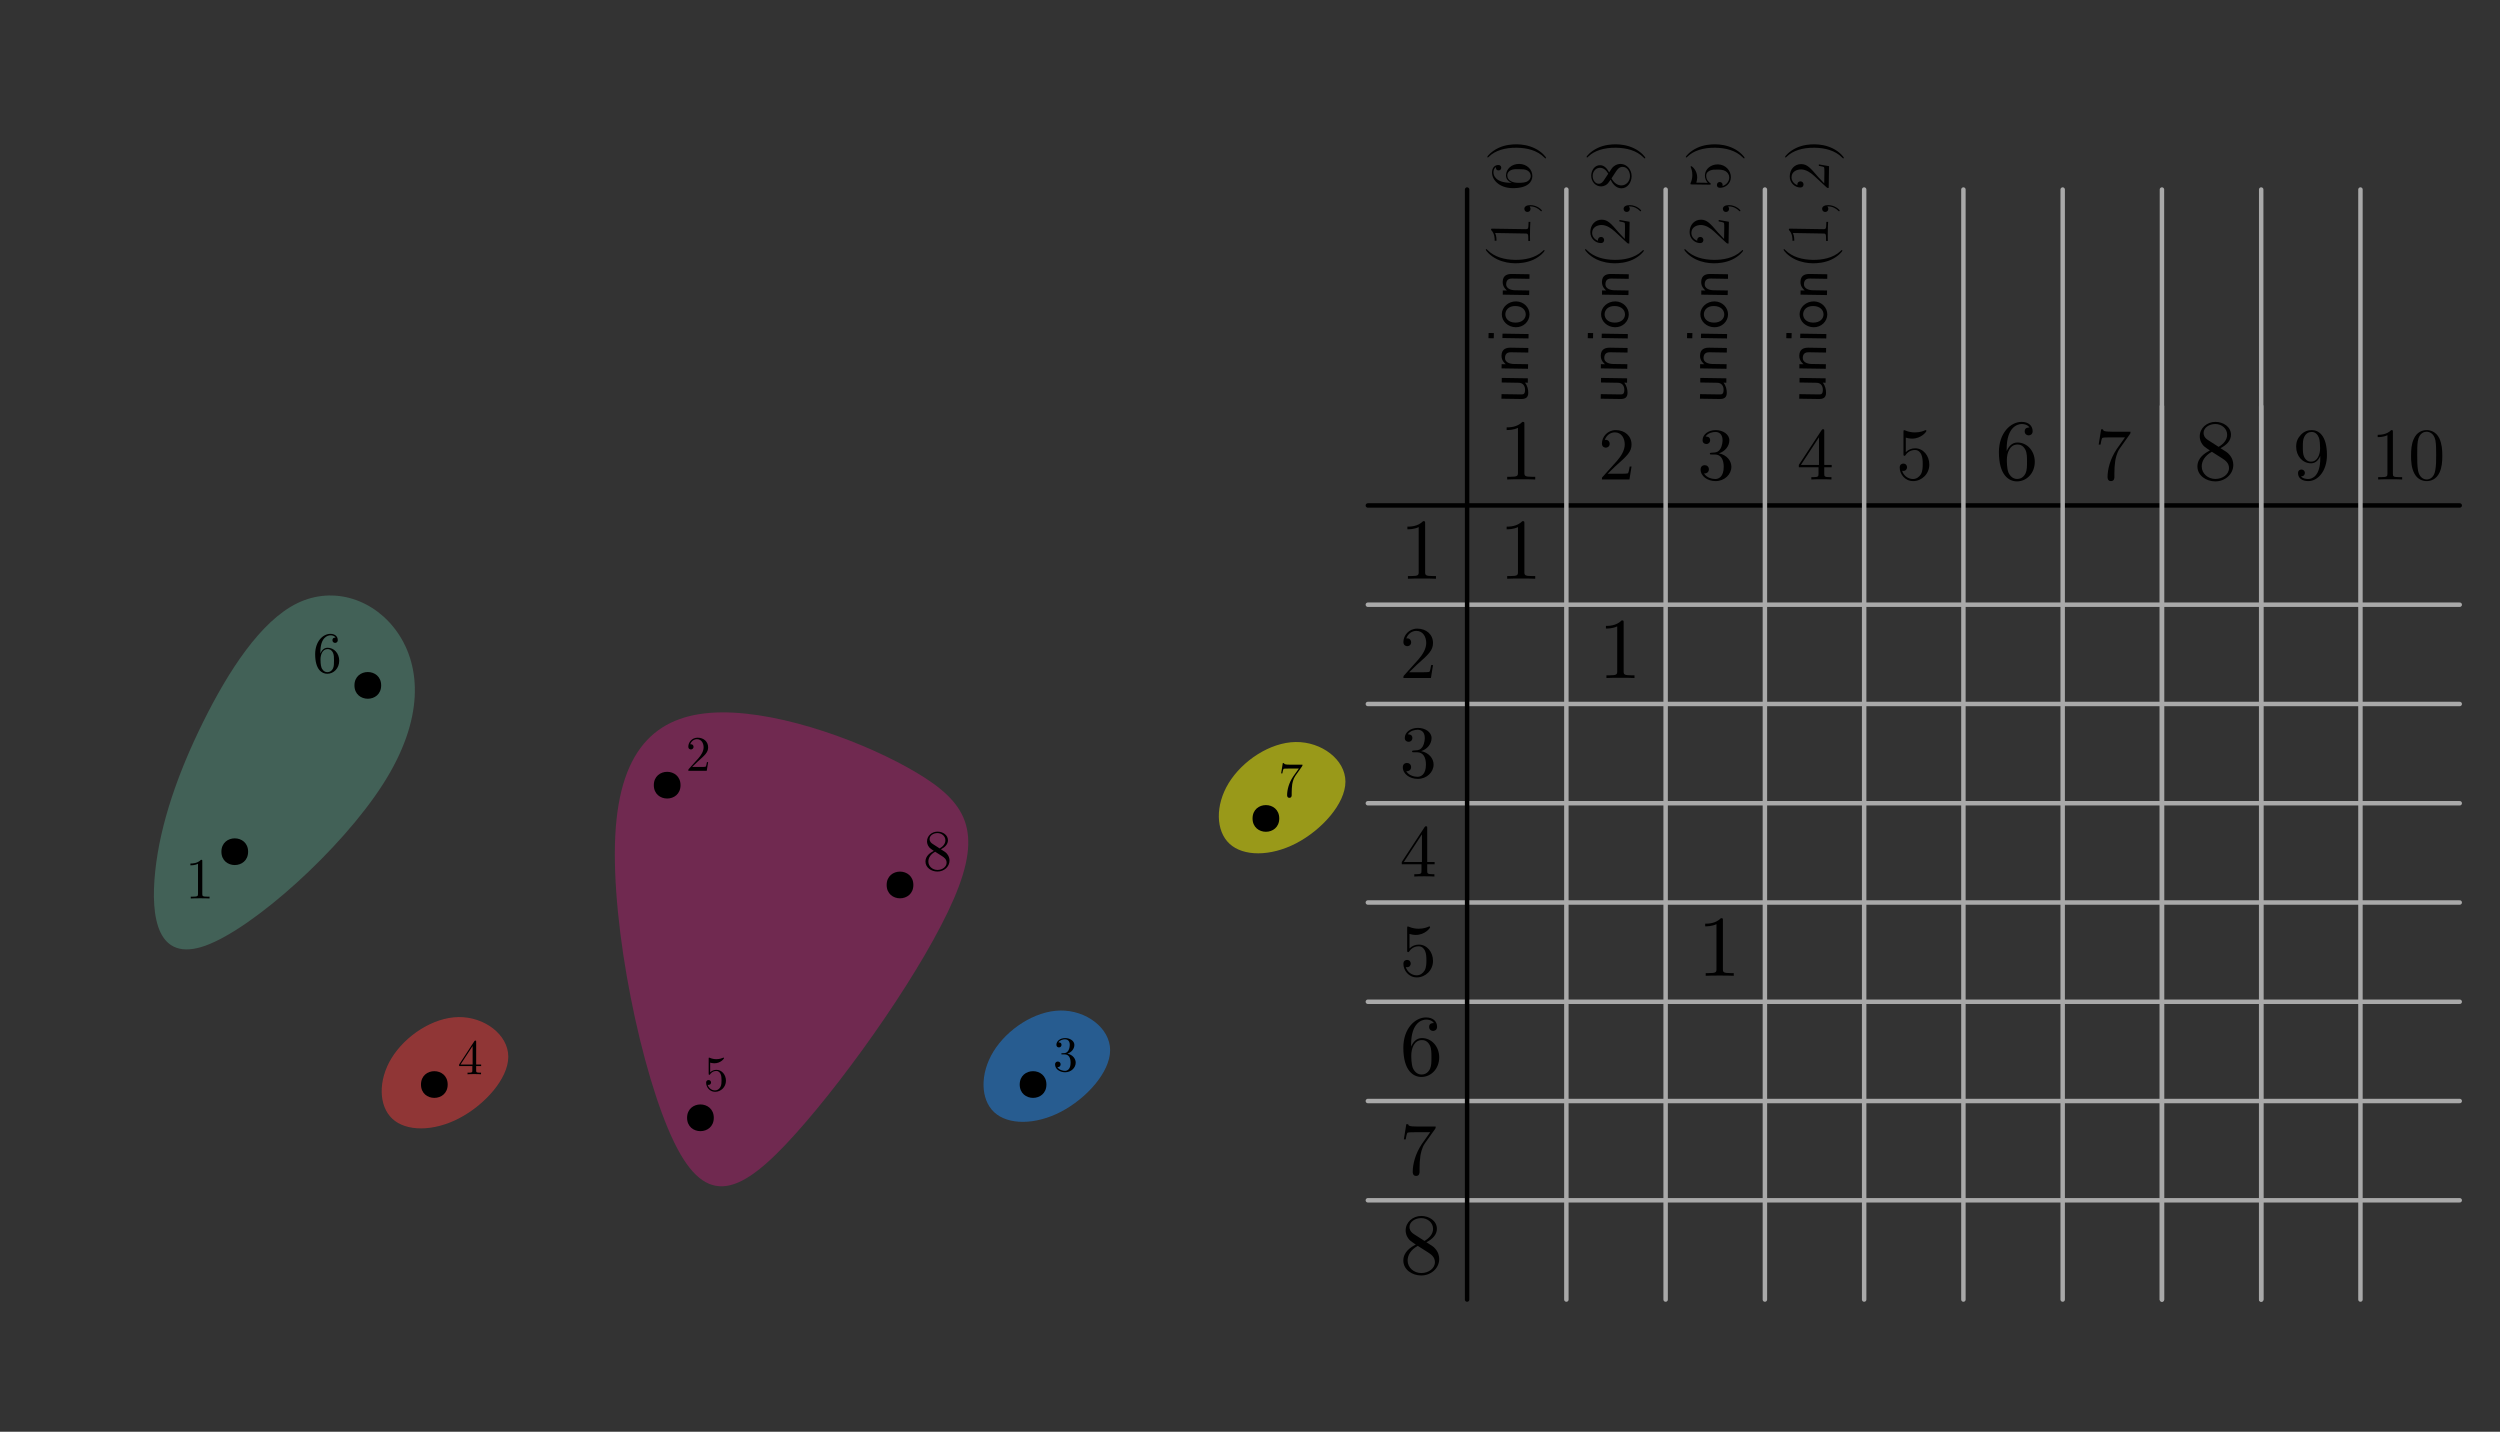 <?xml version="1.0" encoding="UTF-8"?>
<svg xmlns="http://www.w3.org/2000/svg" xmlns:xlink="http://www.w3.org/1999/xlink" width="674pt" height="386pt" viewBox="0 0 674 386" version="1.1">
<rect x="0" y="0" width="674" height="386" fill="#333333" stroke="none"/>
<defs>
<g>
<symbol overflow="visible" id="glyph0-0">
<path style="stroke:none;" d=""/>
</symbol>
<symbol overflow="visible" id="glyph0-1">
<path style="stroke:none;" d="M 6.859 -14.938 C 6.859 -15.484 6.859 -15.531 6.328 -15.531 C 4.875 -14.047 2.828 -14.047 2.078 -14.047 L 2.078 -13.328 C 2.547 -13.328 3.922 -13.328 5.125 -13.922 L 5.125 -1.844 C 5.125 -1 5.062 -0.719 2.969 -0.719 L 2.219 -0.719 L 2.219 0 C 3.031 -0.062 5.062 -0.062 6 -0.062 C 6.922 -0.062 8.953 -0.062 9.781 0 L 9.781 -0.719 L 9.031 -0.719 C 6.922 -0.719 6.859 -0.984 6.859 -1.844 Z M 6.859 -14.938 "/>
</symbol>
<symbol overflow="visible" id="glyph0-2">
<path style="stroke:none;" d="M 3.078 -7.656 L 3.078 -8.219 C 3.078 -14.109 5.969 -14.953 7.156 -14.953 C 7.719 -14.953 8.703 -14.812 9.219 -14.016 C 8.859 -14.016 7.938 -14.016 7.938 -12.969 C 7.938 -12.25 8.484 -11.891 9 -11.891 C 9.375 -11.891 10.078 -12.109 10.078 -13.016 C 10.078 -14.422 9.047 -15.531 7.109 -15.531 C 4.125 -15.531 0.984 -12.531 0.984 -7.375 C 0.984 -1.141 3.688 0.516 5.859 0.516 C 8.438 0.516 10.656 -1.672 10.656 -4.766 C 10.656 -7.719 8.578 -9.969 6 -9.969 C 4.406 -9.969 3.547 -8.766 3.078 -7.656 Z M 5.859 -0.141 C 4.391 -0.141 3.688 -1.547 3.547 -1.891 C 3.125 -2.984 3.125 -4.859 3.125 -5.266 C 3.125 -7.094 3.875 -9.422 5.969 -9.422 C 6.344 -9.422 7.422 -9.422 8.141 -7.984 C 8.562 -7.109 8.562 -5.922 8.562 -4.781 C 8.562 -3.656 8.562 -2.5 8.172 -1.656 C 7.469 -0.25 6.391 -0.141 5.859 -0.141 Z M 5.859 -0.141 "/>
</symbol>
<symbol overflow="visible" id="glyph0-3">
<path style="stroke:none;" d="M 3.797 -10.656 C 2.734 -11.359 2.641 -12.156 2.641 -12.547 C 2.641 -13.969 4.156 -14.953 5.812 -14.953 C 7.516 -14.953 9 -13.734 9 -12.062 C 9 -10.734 8.094 -9.609 6.688 -8.797 Z M 7.203 -8.438 C 8.891 -9.312 10.031 -10.516 10.031 -12.062 C 10.031 -14.203 7.953 -15.531 5.828 -15.531 C 3.5 -15.531 1.609 -13.812 1.609 -11.641 C 1.609 -11.219 1.656 -10.172 2.641 -9.078 C 2.891 -8.797 3.75 -8.219 4.344 -7.812 C 2.984 -7.141 0.984 -5.828 0.984 -3.516 C 0.984 -1.047 3.359 0.516 5.812 0.516 C 8.438 0.516 10.656 -1.422 10.656 -3.922 C 10.656 -4.766 10.406 -5.812 9.516 -6.781 C 9.078 -7.281 8.703 -7.516 7.203 -8.438 Z M 4.875 -7.469 L 7.75 -5.641 C 8.391 -5.203 9.5 -4.5 9.5 -3.078 C 9.5 -1.359 7.75 -0.141 5.828 -0.141 C 3.828 -0.141 2.141 -1.594 2.141 -3.516 C 2.141 -4.875 2.891 -6.375 4.875 -7.469 Z M 4.875 -7.469 "/>
</symbol>
<symbol overflow="visible" id="glyph1-0">
<path style="stroke:none;" d=""/>
</symbol>
<symbol overflow="visible" id="glyph1-1">
<path style="stroke:none;" d="M 2.547 -1.547 L 4.656 -3.594 C 7.781 -6.359 8.984 -7.438 8.984 -9.438 C 8.984 -11.719 7.188 -13.312 4.734 -13.312 C 2.484 -13.312 1 -11.484 1 -9.703 C 1 -8.578 2 -8.578 2.062 -8.578 C 2.406 -8.578 3.094 -8.812 3.094 -9.641 C 3.094 -10.156 2.734 -10.688 2.047 -10.688 C 1.875 -10.688 1.844 -10.688 1.781 -10.656 C 2.234 -11.953 3.312 -12.703 4.484 -12.703 C 6.297 -12.703 7.156 -11.078 7.156 -9.438 C 7.156 -7.844 6.156 -6.266 5.062 -5.016 L 1.219 -0.734 C 1 -0.516 1 -0.484 1 0 L 8.422 0 L 8.984 -3.484 L 8.484 -3.484 C 8.375 -2.875 8.234 -2 8.047 -1.703 C 7.906 -1.547 6.578 -1.547 6.141 -1.547 Z M 2.547 -1.547 "/>
</symbol>
<symbol overflow="visible" id="glyph1-2">
<path style="stroke:none;" d="M 5.797 -7.047 C 7.438 -7.578 8.594 -8.984 8.594 -10.562 C 8.594 -12.203 6.844 -13.312 4.922 -13.312 C 2.906 -13.312 1.375 -12.125 1.375 -10.594 C 1.375 -9.938 1.812 -9.562 2.406 -9.562 C 3.016 -9.562 3.422 -10 3.422 -10.578 C 3.422 -11.578 2.484 -11.578 2.188 -11.578 C 2.797 -12.562 4.125 -12.812 4.844 -12.812 C 5.656 -12.812 6.766 -12.375 6.766 -10.578 C 6.766 -10.344 6.719 -9.188 6.203 -8.297 C 5.594 -7.344 4.922 -7.281 4.422 -7.266 C 4.266 -7.234 3.781 -7.203 3.641 -7.203 C 3.484 -7.188 3.344 -7.156 3.344 -6.953 C 3.344 -6.734 3.484 -6.734 3.812 -6.734 L 4.703 -6.734 C 6.344 -6.734 7.078 -5.375 7.078 -3.422 C 7.078 -0.703 5.703 -0.125 4.812 -0.125 C 3.953 -0.125 2.453 -0.453 1.766 -1.641 C 2.453 -1.547 3.078 -1.984 3.078 -2.734 C 3.078 -3.453 2.547 -3.859 1.953 -3.859 C 1.484 -3.859 0.844 -3.578 0.844 -2.703 C 0.844 -0.875 2.703 0.438 4.875 0.438 C 7.312 0.438 9.141 -1.375 9.141 -3.422 C 9.141 -5.062 7.875 -6.625 5.797 -7.047 Z M 5.797 -7.047 "/>
</symbol>
<symbol overflow="visible" id="glyph1-3">
<path style="stroke:none;" d="M 5.875 -3.297 L 5.875 -1.562 C 5.875 -0.844 5.844 -0.625 4.359 -0.625 L 3.938 -0.625 L 3.938 0 C 4.766 -0.062 5.797 -0.062 6.641 -0.062 C 7.484 -0.062 8.547 -0.062 9.359 0 L 9.359 -0.625 L 8.938 -0.625 C 7.453 -0.625 7.422 -0.844 7.422 -1.562 L 7.422 -3.297 L 9.422 -3.297 L 9.422 -3.922 L 7.422 -3.922 L 7.422 -13.016 C 7.422 -13.422 7.422 -13.547 7.094 -13.547 C 6.922 -13.547 6.859 -13.547 6.703 -13.297 L 0.562 -3.922 L 0.562 -3.297 Z M 6 -3.922 L 1.125 -3.922 L 6 -11.375 Z M 6 -3.922 "/>
</symbol>
<symbol overflow="visible" id="glyph1-4">
<path style="stroke:none;" d="M 8.984 -4.016 C 8.984 -6.406 7.344 -8.406 5.188 -8.406 C 4.219 -8.406 3.359 -8.078 2.641 -7.375 L 2.641 -11.281 C 3.047 -11.156 3.703 -11.016 4.344 -11.016 C 6.797 -11.016 8.203 -12.844 8.203 -13.094 C 8.203 -13.219 8.141 -13.312 8 -13.312 C 7.984 -13.312 7.938 -13.312 7.844 -13.266 C 7.438 -13.078 6.453 -12.688 5.125 -12.688 C 4.312 -12.688 3.406 -12.812 2.453 -13.234 C 2.297 -13.297 2.266 -13.297 2.219 -13.297 C 2.016 -13.297 2.016 -13.141 2.016 -12.812 L 2.016 -6.906 C 2.016 -6.547 2.016 -6.375 2.297 -6.375 C 2.438 -6.375 2.484 -6.438 2.562 -6.562 C 2.781 -6.875 3.516 -7.953 5.141 -7.953 C 6.188 -7.953 6.688 -7.047 6.844 -6.688 C 7.156 -5.938 7.203 -5.156 7.203 -4.156 C 7.203 -3.453 7.203 -2.266 6.719 -1.422 C 6.234 -0.641 5.5 -0.125 4.578 -0.125 C 3.125 -0.125 1.984 -1.188 1.641 -2.359 C 1.703 -2.344 1.766 -2.312 1.984 -2.312 C 2.641 -2.312 2.984 -2.812 2.984 -3.297 C 2.984 -3.781 2.641 -4.281 1.984 -4.281 C 1.703 -4.281 1 -4.141 1 -3.219 C 1 -1.5 2.375 0.438 4.625 0.438 C 6.938 0.438 8.984 -1.484 8.984 -4.016 Z M 8.984 -4.016 "/>
</symbol>
<symbol overflow="visible" id="glyph1-5">
<path style="stroke:none;" d="M 9.516 -12.188 C 9.703 -12.422 9.703 -12.453 9.703 -12.875 L 4.844 -12.875 C 2.406 -12.875 2.359 -13.141 2.281 -13.516 L 1.781 -13.516 L 1.125 -9.406 L 1.625 -9.406 C 1.688 -9.719 1.859 -10.984 2.125 -11.219 C 2.266 -11.344 3.812 -11.344 4.078 -11.344 L 8.219 -11.344 C 8 -11.016 6.422 -8.844 5.984 -8.188 C 4.188 -5.484 3.516 -2.703 3.516 -0.656 C 3.516 -0.453 3.516 0.438 4.438 0.438 C 5.359 0.438 5.359 -0.453 5.359 -0.656 L 5.359 -1.688 C 5.359 -2.781 5.422 -3.875 5.578 -4.953 C 5.656 -5.422 5.938 -7.141 6.812 -8.375 Z M 9.516 -12.188 "/>
</symbol>
<symbol overflow="visible" id="glyph1-6">
<path style="stroke:none;" d="M 7.344 -6.359 L 7.344 -5.719 C 7.344 -1.047 5.266 -0.125 4.094 -0.125 C 3.766 -0.125 2.688 -0.156 2.141 -0.844 C 3.016 -0.844 3.188 -1.422 3.188 -1.766 C 3.188 -2.375 2.703 -2.688 2.266 -2.688 C 1.938 -2.688 1.344 -2.5 1.344 -1.719 C 1.344 -0.375 2.422 0.438 4.125 0.438 C 6.703 0.438 9.141 -2.281 9.141 -6.578 C 9.141 -11.953 6.844 -13.312 5.062 -13.312 C 3.953 -13.312 2.984 -12.953 2.125 -12.062 C 1.297 -11.156 0.844 -10.312 0.844 -8.812 C 0.844 -6.312 2.594 -4.359 4.844 -4.359 C 6.062 -4.359 6.875 -5.203 7.344 -6.359 Z M 4.859 -4.812 C 4.547 -4.812 3.625 -4.812 3 -6.078 C 2.641 -6.812 2.641 -7.812 2.641 -8.797 C 2.641 -9.875 2.641 -10.812 3.062 -11.562 C 3.594 -12.562 4.359 -12.812 5.062 -12.812 C 5.984 -12.812 6.641 -12.141 6.984 -11.234 C 7.219 -10.594 7.297 -9.344 7.297 -8.422 C 7.297 -6.766 6.625 -4.812 4.859 -4.812 Z M 4.859 -4.812 "/>
</symbol>
<symbol overflow="visible" id="glyph1-7">
<path style="stroke:none;" d="M 5.875 -12.797 C 5.875 -13.281 5.875 -13.312 5.422 -13.312 C 4.188 -12.047 2.422 -12.047 1.781 -12.047 L 1.781 -11.422 C 2.188 -11.422 3.359 -11.422 4.406 -11.938 L 4.406 -1.578 C 4.406 -0.859 4.344 -0.625 2.547 -0.625 L 1.906 -0.625 L 1.906 0 C 2.594 -0.062 4.344 -0.062 5.141 -0.062 C 5.938 -0.062 7.688 -0.062 8.375 0 L 8.375 -0.625 L 7.734 -0.625 C 5.938 -0.625 5.875 -0.844 5.875 -1.578 Z M 5.875 -12.797 "/>
</symbol>
<symbol overflow="visible" id="glyph1-8">
<path style="stroke:none;" d="M 9.203 -6.406 C 9.203 -8 9.094 -9.594 8.406 -11.078 C 7.484 -13 5.844 -13.312 5 -13.312 C 3.797 -13.312 2.344 -12.797 1.516 -10.938 C 0.875 -9.562 0.781 -8 0.781 -6.406 C 0.781 -4.906 0.859 -3.094 1.688 -1.578 C 2.547 0.047 4 0.438 4.984 0.438 C 6.062 0.438 7.578 0.016 8.453 -1.875 C 9.094 -3.266 9.203 -4.812 9.203 -6.406 Z M 4.984 0 C 4.203 0 3.016 -0.5 2.656 -2.422 C 2.438 -3.625 2.438 -5.453 2.438 -6.641 C 2.438 -7.922 2.438 -9.234 2.594 -10.312 C 2.984 -12.703 4.484 -12.875 4.984 -12.875 C 5.641 -12.875 6.953 -12.516 7.344 -10.547 C 7.547 -9.422 7.547 -7.906 7.547 -6.641 C 7.547 -5.141 7.547 -3.781 7.312 -2.5 C 7.016 -0.594 5.875 0 4.984 0 Z M 4.984 0 "/>
</symbol>
<symbol overflow="visible" id="glyph2-0">
<path style="stroke:none;" d=""/>
</symbol>
<symbol overflow="visible" id="glyph2-1">
<path style="stroke:none;" d="M 4.594 -10.016 C 4.594 -10.391 4.594 -10.422 4.234 -10.422 C 3.266 -9.422 1.891 -9.422 1.391 -9.422 L 1.391 -8.938 C 1.703 -8.938 2.625 -8.938 3.438 -9.344 L 3.438 -1.234 C 3.438 -0.672 3.391 -0.484 1.984 -0.484 L 1.484 -0.484 L 1.484 0 C 2.031 -0.047 3.391 -0.047 4.016 -0.047 C 4.641 -0.047 6 -0.047 6.547 0 L 6.547 -0.484 L 6.047 -0.484 C 4.641 -0.484 4.594 -0.656 4.594 -1.234 Z M 4.594 -10.016 "/>
</symbol>
<symbol overflow="visible" id="glyph2-2">
<path style="stroke:none;" d="M 2.062 -5.125 L 2.062 -5.5 C 2.062 -9.469 4 -10.031 4.797 -10.031 C 5.172 -10.031 5.828 -9.938 6.172 -9.406 C 5.938 -9.406 5.312 -9.406 5.312 -8.703 C 5.312 -8.219 5.688 -7.984 6.031 -7.984 C 6.281 -7.984 6.75 -8.125 6.75 -8.734 C 6.75 -9.672 6.062 -10.422 4.766 -10.422 C 2.766 -10.422 0.656 -8.406 0.656 -4.938 C 0.656 -0.766 2.469 0.344 3.922 0.344 C 5.656 0.344 7.141 -1.125 7.141 -3.188 C 7.141 -5.172 5.75 -6.672 4.016 -6.672 C 2.953 -6.672 2.375 -5.875 2.062 -5.125 Z M 3.922 -0.094 C 2.938 -0.094 2.469 -1.031 2.375 -1.266 C 2.094 -2 2.094 -3.25 2.094 -3.531 C 2.094 -4.75 2.594 -6.312 4 -6.312 C 4.25 -6.312 4.969 -6.312 5.453 -5.344 C 5.734 -4.766 5.734 -3.969 5.734 -3.203 C 5.734 -2.453 5.734 -1.672 5.469 -1.109 C 5 -0.172 4.281 -0.094 3.922 -0.094 Z M 3.922 -0.094 "/>
</symbol>
<symbol overflow="visible" id="glyph2-3">
<path style="stroke:none;" d="M 2.547 -7.141 C 1.828 -7.609 1.766 -8.156 1.766 -8.422 C 1.766 -9.375 2.781 -10.031 3.891 -10.031 C 5.031 -10.031 6.031 -9.219 6.031 -8.094 C 6.031 -7.188 5.422 -6.438 4.484 -5.891 Z M 4.828 -5.656 C 5.953 -6.234 6.719 -7.047 6.719 -8.094 C 6.719 -9.531 5.328 -10.422 3.906 -10.422 C 2.344 -10.422 1.078 -9.266 1.078 -7.812 C 1.078 -7.516 1.109 -6.812 1.766 -6.078 C 1.938 -5.891 2.516 -5.5 2.906 -5.234 C 2 -4.781 0.656 -3.906 0.656 -2.359 C 0.656 -0.703 2.25 0.344 3.891 0.344 C 5.656 0.344 7.141 -0.953 7.141 -2.625 C 7.141 -3.188 6.969 -3.891 6.375 -4.547 C 6.078 -4.875 5.828 -5.031 4.828 -5.656 Z M 3.266 -5 L 5.188 -3.781 C 5.625 -3.484 6.359 -3.016 6.359 -2.062 C 6.359 -0.906 5.188 -0.094 3.906 -0.094 C 2.562 -0.094 1.438 -1.062 1.438 -2.359 C 1.438 -3.266 1.938 -4.266 3.266 -5 Z M 3.266 -5 "/>
</symbol>
<symbol overflow="visible" id="glyph3-0">
<path style="stroke:none;" d=""/>
</symbol>
<symbol overflow="visible" id="glyph3-1">
<path style="stroke:none;" d="M 1.703 -1.031 L 3.125 -2.406 C 5.219 -4.266 6.016 -4.984 6.016 -6.328 C 6.016 -7.859 4.812 -8.922 3.172 -8.922 C 1.656 -8.922 0.672 -7.688 0.672 -6.5 C 0.672 -5.75 1.344 -5.75 1.375 -5.75 C 1.609 -5.75 2.078 -5.906 2.078 -6.469 C 2.078 -6.812 1.844 -7.156 1.375 -7.156 C 1.266 -7.156 1.234 -7.156 1.188 -7.141 C 1.5 -8.016 2.219 -8.516 3 -8.516 C 4.219 -8.516 4.797 -7.422 4.797 -6.328 C 4.797 -5.25 4.125 -4.203 3.391 -3.359 L 0.812 -0.5 C 0.672 -0.344 0.672 -0.328 0.672 0 L 5.641 0 L 6.016 -2.328 L 5.688 -2.328 C 5.625 -1.938 5.516 -1.344 5.391 -1.141 C 5.297 -1.031 4.406 -1.031 4.109 -1.031 Z M 1.703 -1.031 "/>
</symbol>
<symbol overflow="visible" id="glyph3-2">
<path style="stroke:none;" d="M 3.891 -4.719 C 4.984 -5.078 5.766 -6.016 5.766 -7.078 C 5.766 -8.172 4.578 -8.922 3.297 -8.922 C 1.938 -8.922 0.922 -8.125 0.922 -7.109 C 0.922 -6.656 1.219 -6.406 1.609 -6.406 C 2.031 -6.406 2.297 -6.703 2.297 -7.094 C 2.297 -7.766 1.656 -7.766 1.469 -7.766 C 1.875 -8.422 2.766 -8.594 3.25 -8.594 C 3.797 -8.594 4.531 -8.297 4.531 -7.094 C 4.531 -6.938 4.5 -6.156 4.156 -5.562 C 3.75 -4.922 3.297 -4.875 2.969 -4.859 C 2.859 -4.859 2.531 -4.828 2.438 -4.828 C 2.328 -4.812 2.234 -4.797 2.234 -4.672 C 2.234 -4.516 2.328 -4.516 2.562 -4.516 L 3.156 -4.516 C 4.25 -4.516 4.75 -3.609 4.75 -2.297 C 4.75 -0.469 3.828 -0.078 3.234 -0.078 C 2.656 -0.078 1.656 -0.312 1.188 -1.094 C 1.656 -1.031 2.062 -1.328 2.062 -1.844 C 2.062 -2.312 1.703 -2.594 1.312 -2.594 C 0.984 -2.594 0.562 -2.406 0.562 -1.812 C 0.562 -0.594 1.812 0.297 3.266 0.297 C 4.906 0.297 6.125 -0.922 6.125 -2.297 C 6.125 -3.391 5.281 -4.438 3.891 -4.719 Z M 3.891 -4.719 "/>
</symbol>
<symbol overflow="visible" id="glyph3-3">
<path style="stroke:none;" d="M 3.938 -2.219 L 3.938 -1.047 C 3.938 -0.562 3.922 -0.422 2.922 -0.422 L 2.641 -0.422 L 2.641 0 C 3.188 -0.047 3.891 -0.047 4.453 -0.047 C 5.016 -0.047 5.719 -0.047 6.281 0 L 6.281 -0.422 L 6 -0.422 C 5 -0.422 4.969 -0.562 4.969 -1.047 L 4.969 -2.219 L 6.312 -2.219 L 6.312 -2.625 L 4.969 -2.625 L 4.969 -8.734 C 4.969 -9 4.969 -9.078 4.766 -9.078 C 4.641 -9.078 4.594 -9.078 4.484 -8.922 L 0.375 -2.625 L 0.375 -2.219 Z M 4.016 -2.625 L 0.75 -2.625 L 4.016 -7.625 Z M 4.016 -2.625 "/>
</symbol>
<symbol overflow="visible" id="glyph3-4">
<path style="stroke:none;" d="M 6.016 -2.688 C 6.016 -4.297 4.922 -5.625 3.469 -5.625 C 2.828 -5.625 2.25 -5.422 1.766 -4.953 L 1.766 -7.562 C 2.031 -7.484 2.484 -7.391 2.906 -7.391 C 4.562 -7.391 5.5 -8.609 5.5 -8.781 C 5.5 -8.859 5.453 -8.922 5.359 -8.922 C 5.344 -8.922 5.328 -8.922 5.25 -8.891 C 4.984 -8.766 4.328 -8.5 3.438 -8.5 C 2.891 -8.5 2.281 -8.594 1.656 -8.875 C 1.547 -8.922 1.516 -8.922 1.484 -8.922 C 1.359 -8.922 1.359 -8.812 1.359 -8.594 L 1.359 -4.625 C 1.359 -4.391 1.359 -4.281 1.547 -4.281 C 1.641 -4.281 1.656 -4.312 1.719 -4.391 C 1.859 -4.609 2.359 -5.328 3.453 -5.328 C 4.141 -5.328 4.484 -4.719 4.578 -4.484 C 4.797 -3.984 4.828 -3.453 4.828 -2.781 C 4.828 -2.312 4.828 -1.516 4.5 -0.953 C 4.188 -0.422 3.688 -0.078 3.062 -0.078 C 2.094 -0.078 1.328 -0.797 1.094 -1.578 C 1.141 -1.562 1.188 -1.562 1.328 -1.562 C 1.766 -1.562 2 -1.891 2 -2.219 C 2 -2.531 1.766 -2.875 1.328 -2.875 C 1.141 -2.875 0.672 -2.781 0.672 -2.156 C 0.672 -1 1.594 0.297 3.094 0.297 C 4.656 0.297 6.016 -0.984 6.016 -2.688 Z M 6.016 -2.688 "/>
</symbol>
<symbol overflow="visible" id="glyph3-5">
<path style="stroke:none;" d="M 6.375 -8.172 C 6.5 -8.328 6.5 -8.359 6.5 -8.641 L 3.25 -8.641 C 1.609 -8.641 1.578 -8.812 1.531 -9.062 L 1.188 -9.062 L 0.75 -6.297 L 1.078 -6.297 C 1.125 -6.516 1.25 -7.359 1.422 -7.516 C 1.516 -7.594 2.562 -7.594 2.734 -7.594 L 5.516 -7.594 C 5.359 -7.391 4.297 -5.922 4.016 -5.484 C 2.797 -3.672 2.359 -1.812 2.359 -0.438 C 2.359 -0.312 2.359 0.297 2.969 0.297 C 3.594 0.297 3.594 -0.312 3.594 -0.438 L 3.594 -1.125 C 3.594 -1.859 3.641 -2.594 3.734 -3.328 C 3.797 -3.641 3.984 -4.781 4.578 -5.625 Z M 6.375 -8.172 "/>
</symbol>
<symbol overflow="visible" id="glyph4-0">
<path style="stroke:none;" d=""/>
</symbol>
<symbol overflow="visible" id="glyph4-1">
<path style="stroke:none;" d="M -6.922 -7 L -6.938 -5.766 L -2.344 -5.688 C -1.156 -5.672 -0.625 -4.781 -0.641 -3.766 C -0.656 -2.641 -1.062 -2.531 -1.75 -2.547 L -6.984 -2.625 L -7.016 -1.391 L -1.719 -1.312 C -0.578 -1.297 0.203 -1.641 0.219 -2.969 C 0.234 -3.797 0 -4.922 -0.672 -5.719 L 0.094 -5.703 L 0.109 -6.891 Z M -6.922 -7 "/>
</symbol>
<symbol overflow="visible" id="glyph4-2">
<path style="stroke:none;" d="M -4.609 -6.969 C -5.656 -6.984 -7.094 -6.766 -7.125 -4.828 C -7.156 -3.406 -6.078 -2.609 -5.969 -2.516 L -7.094 -2.531 L -7.109 -1.391 L 0.016 -1.281 L 0.047 -2.516 L -3.828 -2.578 C -4.875 -2.594 -6.203 -3.016 -6.188 -4.219 C -6.156 -5.734 -5.031 -5.734 -4.516 -5.734 L 0.094 -5.656 L 0.109 -6.891 Z M -4.609 -6.969 "/>
</symbol>
<symbol overflow="visible" id="glyph4-3">
<path style="stroke:none;" d="M -10.734 -2.75 L -10.766 -1.344 L -9.344 -1.328 L -9.312 -2.734 Z M -6.984 -2.578 L -7.016 -1.391 L 0.016 -1.281 L 0.047 -2.469 Z M -6.984 -2.578 "/>
</symbol>
<symbol overflow="visible" id="glyph4-4">
<path style="stroke:none;" d="M -3.359 -7.5 C -5.484 -7.531 -7.203 -5.953 -7.234 -4.078 C -7.266 -2.125 -5.562 -0.562 -3.484 -0.531 C -1.391 -0.484 0.203 -2.094 0.234 -3.938 C 0.266 -5.844 -1.297 -7.453 -3.359 -7.5 Z M -0.781 -3.953 C -0.797 -2.875 -1.703 -1.75 -3.609 -1.781 C -5.531 -1.812 -6.297 -3.016 -6.281 -4.031 C -6.266 -5.141 -5.422 -6.281 -3.547 -6.25 C -1.688 -6.219 -0.766 -5.141 -0.781 -3.953 Z M -0.781 -3.953 "/>
</symbol>
<symbol overflow="visible" id="glyph5-0">
<path style="stroke:none;" d=""/>
</symbol>
<symbol overflow="visible" id="glyph5-1">
<path style="stroke:none;" d="M 3.875 -5.188 C 3.828 -5.188 3.797 -5.188 3.531 -4.906 C 1.5 -2.984 -1.484 -2.516 -3.922 -2.547 C -6.672 -2.594 -9.422 -3.25 -11.375 -5.219 C -11.562 -5.438 -11.594 -5.438 -11.641 -5.438 C -11.75 -5.438 -11.812 -5.375 -11.812 -5.266 C -11.812 -5.109 -10.75 -3.672 -8.75 -2.703 C -7.016 -1.875 -5.266 -1.641 -3.938 -1.625 C -2.688 -1.609 -0.781 -1.766 1.031 -2.594 C 3 -3.516 4.047 -4.859 4.047 -5.016 C 4.047 -5.125 3.984 -5.188 3.875 -5.188 Z M 3.875 -5.188 "/>
</symbol>
<symbol overflow="visible" id="glyph5-2">
<path style="stroke:none;" d="M -10.062 -4.812 C -10.438 -4.828 -10.469 -4.828 -10.484 -4.469 C -9.484 -3.469 -9.5 -2.078 -9.516 -1.562 L -9.031 -1.547 C -9.016 -1.875 -9 -2.797 -9.391 -3.641 L -1.188 -3.5 C -0.625 -3.5 -0.422 -3.438 -0.453 -2.016 L -0.453 -1.5 L 0.031 -1.5 C -0.016 -2.062 0.016 -3.438 0.016 -4.078 C 0.031 -4.703 0.047 -6.078 0.109 -6.641 L -0.375 -6.641 L -0.391 -6.125 C -0.406 -4.703 -0.594 -4.672 -1.172 -4.672 Z M -10.062 -4.812 "/>
</symbol>
<symbol overflow="visible" id="glyph6-0">
<path style="stroke:none;" d=""/>
</symbol>
<symbol overflow="visible" id="glyph6-1">
<path style="stroke:none;" d="M 0.031 -3.219 C -1.016 -3.234 -1.625 -2.844 -1.641 -2.234 C -1.641 -1.703 -1.266 -1.375 -0.828 -1.375 C -0.391 -1.359 0.031 -1.672 0.031 -2.203 C 0.031 -2.391 -0.016 -2.594 -0.156 -2.75 C -0.188 -2.797 -0.203 -2.812 -0.203 -2.844 C -0.203 -2.859 -0.188 -2.875 0.031 -2.875 C 1.203 -2.859 2.141 -2.281 2.656 -1.75 C 2.828 -1.562 2.875 -1.562 2.922 -1.562 C 3.031 -1.562 3.094 -1.641 3.094 -1.734 C 3.094 -1.906 1.891 -3.188 0.031 -3.219 Z M 0.031 -3.219 "/>
</symbol>
<symbol overflow="visible" id="glyph7-0">
<path style="stroke:none;" d=""/>
</symbol>
<symbol overflow="visible" id="glyph7-1">
<path style="stroke:none;" d="M -5.172 -2.172 L -5.547 -2.188 C -9.547 -2.25 -10.094 -4.219 -10.078 -5.016 C -10.078 -5.406 -9.969 -6.062 -9.422 -6.422 C -9.422 -6.172 -9.422 -5.547 -8.719 -5.531 C -8.219 -5.516 -7.984 -5.891 -7.984 -6.234 C -7.969 -6.5 -8.109 -6.969 -8.734 -6.984 C -9.688 -7 -10.453 -6.312 -10.469 -5 C -10.5 -2.969 -8.5 -0.812 -4.984 -0.75 C -0.766 -0.688 0.391 -2.5 0.406 -3.984 C 0.438 -5.734 -1.031 -7.25 -3.125 -7.281 C -5.141 -7.312 -6.672 -5.938 -6.703 -4.188 C -6.719 -3.109 -5.922 -2.5 -5.172 -2.172 Z M -0.031 -3.984 C -0.047 -2.984 -1 -2.516 -1.25 -2.422 C -2 -2.156 -3.266 -2.172 -3.547 -2.188 C -4.781 -2.203 -6.359 -2.734 -6.344 -4.172 C -6.344 -4.422 -6.328 -5.141 -5.328 -5.625 C -4.734 -5.891 -3.938 -5.875 -3.156 -5.859 C -2.391 -5.859 -1.594 -5.844 -1.031 -5.562 C -0.094 -5.062 -0.031 -4.344 -0.031 -3.984 Z M -0.031 -3.984 "/>
</symbol>
<symbol overflow="visible" id="glyph7-2">
<path style="stroke:none;" d="M -3.891 -4.641 C -5.125 -4.656 -7.047 -4.516 -8.844 -3.672 C -10.812 -2.75 -11.875 -1.406 -11.875 -1.25 C -11.875 -1.156 -11.797 -1.094 -11.703 -1.094 C -11.656 -1.094 -11.625 -1.094 -11.344 -1.391 C -9.75 -2.906 -7.203 -3.766 -3.906 -3.719 C -1.188 -3.672 1.578 -3.047 3.547 -1.047 C 3.734 -0.844 3.766 -0.844 3.812 -0.844 C 3.906 -0.844 3.984 -0.906 3.984 -1 C 3.984 -1.156 2.938 -2.594 0.938 -3.562 C -0.812 -4.406 -2.547 -4.625 -3.891 -4.641 Z M -3.891 -4.641 "/>
</symbol>
<symbol overflow="visible" id="glyph8-0">
<path style="stroke:none;" d=""/>
</symbol>
<symbol overflow="visible" id="glyph8-1">
<path style="stroke:none;" d="M 6.859 -14.938 C 6.859 -15.484 6.859 -15.531 6.328 -15.531 C 4.875 -14.047 2.828 -14.047 2.078 -14.047 L 2.078 -13.328 C 2.547 -13.328 3.922 -13.328 5.125 -13.922 L 5.125 -1.844 C 5.125 -1 5.062 -0.719 2.969 -0.719 L 2.219 -0.719 L 2.219 0 C 3.031 -0.062 5.062 -0.062 6 -0.062 C 6.922 -0.062 8.953 -0.062 9.781 0 L 9.781 -0.719 L 9.031 -0.719 C 6.922 -0.719 6.859 -0.984 6.859 -1.844 Z M 6.859 -14.938 "/>
</symbol>
<symbol overflow="visible" id="glyph9-0">
<path style="stroke:none;" d=""/>
</symbol>
<symbol overflow="visible" id="glyph9-1">
<path style="stroke:none;" d="M -6.922 -7 L -6.938 -5.766 L -2.344 -5.688 C -1.156 -5.672 -0.625 -4.781 -0.641 -3.766 C -0.656 -2.641 -1.062 -2.531 -1.75 -2.547 L -6.984 -2.625 L -7.016 -1.391 L -1.719 -1.312 C -0.578 -1.297 0.203 -1.641 0.219 -2.969 C 0.234 -3.797 0 -4.922 -0.672 -5.719 L 0.094 -5.703 L 0.109 -6.891 Z M -6.922 -7 "/>
</symbol>
<symbol overflow="visible" id="glyph9-2">
<path style="stroke:none;" d="M -4.609 -6.969 C -5.656 -6.984 -7.094 -6.766 -7.125 -4.828 C -7.156 -3.406 -6.078 -2.609 -5.969 -2.516 L -7.094 -2.531 L -7.109 -1.391 L 0.016 -1.281 L 0.047 -2.516 L -3.828 -2.578 C -4.875 -2.594 -6.203 -3.016 -6.188 -4.219 C -6.156 -5.734 -5.031 -5.734 -4.516 -5.734 L 0.094 -5.656 L 0.109 -6.891 Z M -4.609 -6.969 "/>
</symbol>
<symbol overflow="visible" id="glyph9-3">
<path style="stroke:none;" d="M -10.734 -2.75 L -10.766 -1.344 L -9.344 -1.328 L -9.312 -2.734 Z M -6.984 -2.578 L -7.016 -1.391 L 0.016 -1.281 L 0.047 -2.469 Z M -6.984 -2.578 "/>
</symbol>
<symbol overflow="visible" id="glyph9-4">
<path style="stroke:none;" d="M -3.359 -7.5 C -5.484 -7.531 -7.203 -5.953 -7.234 -4.078 C -7.266 -2.125 -5.562 -0.562 -3.484 -0.531 C -1.391 -0.484 0.203 -2.094 0.234 -3.938 C 0.266 -5.844 -1.297 -7.453 -3.359 -7.5 Z M -0.781 -3.953 C -0.797 -2.875 -1.703 -1.75 -3.609 -1.781 C -5.531 -1.812 -6.297 -3.016 -6.281 -4.031 C -6.266 -5.141 -5.422 -6.281 -3.547 -6.25 C -1.688 -6.219 -0.766 -5.141 -0.781 -3.953 Z M -0.781 -3.953 "/>
</symbol>
<symbol overflow="visible" id="glyph10-0">
<path style="stroke:none;" d=""/>
</symbol>
<symbol overflow="visible" id="glyph10-1">
<path style="stroke:none;" d="M 3.875 -5.188 C 3.828 -5.188 3.797 -5.188 3.531 -4.906 C 1.5 -2.984 -1.484 -2.516 -3.922 -2.547 C -6.672 -2.594 -9.422 -3.25 -11.375 -5.219 C -11.562 -5.438 -11.594 -5.438 -11.641 -5.438 C -11.75 -5.438 -11.812 -5.375 -11.812 -5.266 C -11.812 -5.109 -10.75 -3.672 -8.75 -2.703 C -7.016 -1.875 -5.266 -1.641 -3.938 -1.625 C -2.688 -1.609 -0.781 -1.766 1.031 -2.594 C 3 -3.516 4.047 -4.859 4.047 -5.016 C 4.047 -5.125 3.984 -5.188 3.875 -5.188 Z M 3.875 -5.188 "/>
</symbol>
<symbol overflow="visible" id="glyph10-2">
<path style="stroke:none;" d="M -1.188 -2.031 L -2.797 -3.734 C -4.938 -6.234 -5.781 -7.203 -7.375 -7.234 C -9.172 -7.25 -10.453 -5.859 -10.484 -3.922 C -10.516 -2.141 -9.078 -0.938 -7.672 -0.922 C -6.781 -0.906 -6.766 -1.688 -6.766 -1.734 C -6.766 -2.016 -6.938 -2.562 -7.594 -2.578 C -8 -2.578 -8.422 -2.312 -8.422 -1.75 C -8.422 -1.625 -8.438 -1.594 -8.422 -1.547 C -9.438 -1.938 -10.016 -2.781 -10 -3.703 C -9.984 -5.141 -8.688 -5.812 -7.391 -5.797 C -6.109 -5.766 -4.875 -4.953 -3.922 -4.078 L -0.578 -0.984 C -0.391 -0.797 -0.359 -0.797 0.016 -0.797 L 0.109 -6.672 L -2.641 -7.156 L -2.641 -6.766 C -2.172 -6.672 -1.469 -6.562 -1.234 -6.391 C -1.125 -6.281 -1.141 -5.234 -1.141 -4.875 Z M -1.188 -2.031 "/>
</symbol>
<symbol overflow="visible" id="glyph10-3">
<path style="stroke:none;" d="M -10.062 -4.812 C -10.438 -4.828 -10.469 -4.828 -10.484 -4.469 C -9.484 -3.469 -9.5 -2.078 -9.516 -1.562 L -9.031 -1.547 C -9.016 -1.875 -9 -2.797 -9.391 -3.641 L -1.188 -3.5 C -0.625 -3.5 -0.422 -3.438 -0.453 -2.016 L -0.453 -1.5 L 0.031 -1.5 C -0.016 -2.062 0.016 -3.438 0.016 -4.078 C 0.031 -4.703 0.047 -6.078 0.109 -6.641 L -0.375 -6.641 L -0.391 -6.125 C -0.406 -4.703 -0.594 -4.672 -1.172 -4.672 Z M -10.062 -4.812 "/>
</symbol>
<symbol overflow="visible" id="glyph11-0">
<path style="stroke:none;" d=""/>
</symbol>
<symbol overflow="visible" id="glyph11-1">
<path style="stroke:none;" d="M 0.031 -3.219 C -1.016 -3.234 -1.625 -2.844 -1.641 -2.234 C -1.641 -1.703 -1.266 -1.375 -0.828 -1.375 C -0.391 -1.359 0.031 -1.672 0.031 -2.203 C 0.031 -2.391 -0.016 -2.594 -0.156 -2.75 C -0.188 -2.797 -0.203 -2.812 -0.203 -2.844 C -0.203 -2.859 -0.188 -2.875 0.031 -2.875 C 1.203 -2.859 2.141 -2.281 2.656 -1.75 C 2.828 -1.562 2.875 -1.562 2.922 -1.562 C 3.031 -1.562 3.094 -1.641 3.094 -1.734 C 3.094 -1.906 1.891 -3.188 0.031 -3.219 Z M 0.031 -3.219 "/>
</symbol>
<symbol overflow="visible" id="glyph12-0">
<path style="stroke:none;" d=""/>
</symbol>
<symbol overflow="visible" id="glyph12-1">
<path style="stroke:none;" d="M -7.188 -2.688 C -7.688 -1.984 -8.219 -1.922 -8.5 -1.938 C -9.453 -1.953 -10.109 -2.969 -10.094 -4.094 C -10.078 -5.266 -9.234 -6.266 -8.094 -6.234 C -7.188 -6.219 -6.438 -5.609 -5.891 -4.641 Z M -5.656 -4.984 C -6.234 -6.125 -7.031 -6.922 -8.078 -6.938 C -9.547 -6.969 -10.453 -5.578 -10.484 -4.141 C -10.516 -2.547 -9.359 -1.25 -7.891 -1.219 C -7.609 -1.219 -6.891 -1.234 -6.125 -1.891 C -5.938 -2.062 -5.531 -2.641 -5.266 -3.031 C -4.812 -2.109 -3.953 -0.734 -2.375 -0.703 C -0.703 -0.688 0.375 -2.281 0.406 -3.938 C 0.438 -5.734 -0.859 -7.25 -2.547 -7.281 C -3.125 -7.281 -3.828 -7.125 -4.5 -6.547 C -4.844 -6.234 -5.016 -5.984 -5.656 -4.984 Z M -5.016 -3.391 L -3.75 -5.328 C -3.438 -5.766 -2.953 -6.5 -1.984 -6.484 C -0.812 -6.469 -0.016 -5.266 -0.031 -3.969 C -0.047 -2.594 -1.062 -1.469 -2.375 -1.484 C -3.297 -1.5 -4.297 -2.031 -5.016 -3.391 Z M -5.016 -3.391 "/>
</symbol>
<symbol overflow="visible" id="glyph12-2">
<path style="stroke:none;" d="M -3.891 -4.641 C -5.125 -4.656 -7.047 -4.516 -8.844 -3.672 C -10.812 -2.75 -11.875 -1.406 -11.875 -1.25 C -11.875 -1.156 -11.797 -1.094 -11.703 -1.094 C -11.656 -1.094 -11.625 -1.094 -11.344 -1.391 C -9.75 -2.906 -7.203 -3.766 -3.906 -3.719 C -1.188 -3.672 1.578 -3.047 3.547 -1.047 C 3.734 -0.844 3.766 -0.844 3.812 -0.844 C 3.906 -0.844 3.984 -0.906 3.984 -1 C 3.984 -1.156 2.938 -2.594 0.938 -3.562 C -0.812 -4.406 -2.547 -4.625 -3.891 -4.641 Z M -3.891 -4.641 "/>
</symbol>
<symbol overflow="visible" id="glyph12-3">
<path style="stroke:none;" d="M -3.078 -7.156 C -4.953 -7.188 -6.562 -5.922 -6.594 -4.219 C -6.609 -3.453 -6.359 -2.766 -5.812 -2.188 L -8.906 -2.234 C -8.812 -2.547 -8.688 -3.078 -8.672 -3.578 C -8.641 -5.531 -10.062 -6.656 -10.266 -6.672 C -10.359 -6.672 -10.438 -6.625 -10.453 -6.516 C -10.453 -6.5 -10.453 -6.469 -10.406 -6.375 C -10.266 -6.062 -9.969 -5.281 -9.984 -4.219 C -10 -3.578 -10.109 -2.844 -10.453 -2.125 C -10.5 -2 -10.5 -1.969 -10.5 -1.938 C -10.5 -1.766 -10.375 -1.766 -10.125 -1.75 L -5.438 -1.688 C -5.156 -1.672 -5.016 -1.672 -5.016 -1.906 C -5.016 -2.016 -5.078 -2.047 -5.172 -2.109 C -5.422 -2.297 -6.266 -2.875 -6.25 -4.172 C -6.234 -4.984 -5.5 -5.391 -5.203 -5.5 C -4.609 -5.75 -4 -5.766 -3.203 -5.75 C -2.641 -5.75 -1.703 -5.734 -1.047 -5.344 C -0.422 -4.953 -0.031 -4.359 -0.031 -3.625 C -0.047 -2.469 -0.906 -1.578 -1.859 -1.328 C -1.844 -1.375 -1.828 -1.422 -1.812 -1.594 C -1.812 -2.125 -2.203 -2.391 -2.578 -2.406 C -2.969 -2.406 -3.359 -2.141 -3.359 -1.609 C -3.375 -1.391 -3.266 -0.844 -2.531 -0.844 C -1.172 -0.812 0.375 -1.891 0.406 -3.656 C 0.438 -5.5 -1.062 -7.125 -3.078 -7.156 Z M -3.078 -7.156 "/>
</symbol>
<symbol overflow="visible" id="glyph12-4">
<path style="stroke:none;" d="M -1.188 -2.031 L -2.797 -3.734 C -4.938 -6.234 -5.781 -7.203 -7.375 -7.234 C -9.172 -7.25 -10.453 -5.859 -10.484 -3.922 C -10.516 -2.141 -9.078 -0.938 -7.672 -0.922 C -6.781 -0.906 -6.766 -1.688 -6.766 -1.734 C -6.766 -2.016 -6.938 -2.562 -7.594 -2.578 C -8 -2.578 -8.422 -2.312 -8.422 -1.75 C -8.422 -1.625 -8.438 -1.594 -8.422 -1.547 C -9.438 -1.938 -10.016 -2.781 -10 -3.703 C -9.984 -5.141 -8.688 -5.812 -7.391 -5.797 C -6.109 -5.766 -4.875 -4.953 -3.922 -4.078 L -0.578 -0.984 C -0.391 -0.797 -0.359 -0.797 0.016 -0.797 L 0.109 -6.672 L -2.641 -7.156 L -2.641 -6.766 C -2.172 -6.672 -1.469 -6.562 -1.234 -6.391 C -1.125 -6.281 -1.141 -5.234 -1.141 -4.875 Z M -1.188 -2.031 "/>
</symbol>
</g>
</defs>
<g id="surface44690">
<path style=" stroke:none;fill-rule:evenodd;fill:rgb(11%,52.5%,93.3%);fill-opacity:0.5;" d="M 267.816 283.512 C 264.168 289.477 264.312 296.402 268.039 299.863 C 271.766 303.328 279.078 303.328 285.961 299.766 C 292.844 296.207 299.293 289.09 299.289 283.125 C 299.285 277.156 292.824 272.34 285.871 272.438 C 278.914 272.535 271.469 277.543 267.816 283.512 Z M 267.816 283.512 "/>
<path style=" stroke:none;fill-rule:evenodd;fill:rgb(100%,7.8%,57.6%);fill-opacity:0.3;" d="M 165.883 225.23 C 164.641 249.645 172.949 289.859 181.746 307.953 C 190.543 326.043 199.824 322.016 214.531 305.613 C 229.238 289.215 249.371 260.441 257.199 242.219 C 265.027 223.996 260.551 216.316 247.086 208.301 C 233.621 200.285 211.168 191.926 194.543 192.059 C 177.922 192.191 167.125 200.812 165.883 225.23 Z M 165.883 225.23 "/>
<path style=" stroke:none;fill-rule:evenodd;fill:rgb(40%,80.4%,66.7%);fill-opacity:0.3;" d="M 80.137 162.633 C 70.219 167.465 61.5 181.043 54.75 194.68 C 48 208.316 43.215 222.008 41.852 234.824 C 40.488 247.641 42.543 259.586 55.414 254.938 C 68.285 250.289 91.973 229.055 103.258 211.402 C 114.539 193.754 113.414 179.688 107.293 170.699 C 101.172 161.711 90.055 157.797 80.137 162.633 Z M 80.137 162.633 "/>
<g style="fill:rgb(0%,0%,0%);fill-opacity:1;">
  <use xlink:href="#glyph0-1" x="377.356" y="156.029"/>
</g>
<g style="fill:rgb(0%,0%,0%);fill-opacity:1;">
  <use xlink:href="#glyph1-1" x="377.356" y="182.789"/>
</g>
<g style="fill:rgb(0%,0%,0%);fill-opacity:1;">
  <use xlink:href="#glyph1-2" x="377.356" y="209.55"/>
</g>
<g style="fill:rgb(0%,0%,0%);fill-opacity:1;">
  <use xlink:href="#glyph1-3" x="377.356" y="236.311"/>
</g>
<g style="fill:rgb(0%,0%,0%);fill-opacity:1;">
  <use xlink:href="#glyph1-4" x="377.356" y="263.072"/>
</g>
<g style="fill:rgb(0%,0%,0%);fill-opacity:1;">
  <use xlink:href="#glyph0-2" x="377.356" y="289.832"/>
</g>
<g style="fill:rgb(0%,0%,0%);fill-opacity:1;">
  <use xlink:href="#glyph1-5" x="377.356" y="316.593"/>
</g>
<g style="fill:rgb(0%,0%,0%);fill-opacity:1;">
  <use xlink:href="#glyph0-3" x="377.356" y="343.354"/>
</g>
<path style="fill:none;stroke-width:1.2;stroke-linecap:round;stroke-linejoin:round;stroke:rgb(0%,0%,0%);stroke-opacity:1;stroke-miterlimit:10;" d="M 367.773 376.73 L 662.141 376.73 " transform="matrix(1,0,0,-1,1,513)"/>
<g style="fill:rgb(0%,0%,0%);fill-opacity:1;">
  <use xlink:href="#glyph0-1" x="404.117" y="129.268"/>
</g>
<g style="fill:rgb(0%,0%,0%);fill-opacity:1;">
  <use xlink:href="#glyph1-1" x="430.877" y="129.268"/>
</g>
<g style="fill:rgb(0%,0%,0%);fill-opacity:1;">
  <use xlink:href="#glyph1-2" x="457.638" y="129.268"/>
</g>
<g style="fill:rgb(0%,0%,0%);fill-opacity:1;">
  <use xlink:href="#glyph1-3" x="484.399" y="129.268"/>
</g>
<g style="fill:rgb(0%,0%,0%);fill-opacity:1;">
  <use xlink:href="#glyph1-4" x="511.16" y="129.268"/>
</g>
<g style="fill:rgb(0%,0%,0%);fill-opacity:1;">
  <use xlink:href="#glyph0-2" x="537.921" y="129.268"/>
</g>
<g style="fill:rgb(0%,0%,0%);fill-opacity:1;">
  <use xlink:href="#glyph1-5" x="564.681" y="129.268"/>
</g>
<g style="fill:rgb(0%,0%,0%);fill-opacity:1;">
  <use xlink:href="#glyph0-3" x="591.442" y="129.268"/>
</g>
<g style="fill:rgb(0%,0%,0%);fill-opacity:1;">
  <use xlink:href="#glyph1-6" x="618.203" y="129.268"/>
</g>
<g style="fill:rgb(0%,0%,0%);fill-opacity:1;">
  <use xlink:href="#glyph1-7" x="639.246" y="129.268"/>
  <use xlink:href="#glyph1-8" x="649.243" y="129.268"/>
</g>
<path style="fill:none;stroke-width:1.2;stroke-linecap:round;stroke-linejoin:round;stroke:rgb(66.3%,66.3%,66.3%);stroke-opacity:1;stroke-miterlimit:10;" d="M 367.773 349.969 L 662.141 349.969 " transform="matrix(1,0,0,-1,1,513)"/>
<path style="fill:none;stroke-width:1.2;stroke-linecap:round;stroke-linejoin:round;stroke:rgb(66.3%,66.3%,66.3%);stroke-opacity:1;stroke-miterlimit:10;" d="M 367.773 323.207 L 662.141 323.207 " transform="matrix(1,0,0,-1,1,513)"/>
<path style="fill:none;stroke-width:1.2;stroke-linecap:round;stroke-linejoin:round;stroke:rgb(66.3%,66.3%,66.3%);stroke-opacity:1;stroke-miterlimit:10;" d="M 367.773 296.445 L 662.141 296.445 " transform="matrix(1,0,0,-1,1,513)"/>
<path style="fill:none;stroke-width:1.2;stroke-linecap:round;stroke-linejoin:round;stroke:rgb(66.3%,66.3%,66.3%);stroke-opacity:1;stroke-miterlimit:10;" d="M 367.773 269.684 L 662.141 269.684 " transform="matrix(1,0,0,-1,1,513)"/>
<path style="fill:none;stroke-width:1.2;stroke-linecap:round;stroke-linejoin:round;stroke:rgb(66.3%,66.3%,66.3%);stroke-opacity:1;stroke-miterlimit:10;" d="M 367.773 242.926 L 662.141 242.926 " transform="matrix(1,0,0,-1,1,513)"/>
<path style="fill:none;stroke-width:1.2;stroke-linecap:round;stroke-linejoin:round;stroke:rgb(66.3%,66.3%,66.3%);stroke-opacity:1;stroke-miterlimit:10;" d="M 367.773 216.164 L 662.141 216.164 " transform="matrix(1,0,0,-1,1,513)"/>
<path style="fill:none;stroke-width:1.2;stroke-linecap:round;stroke-linejoin:round;stroke:rgb(66.3%,66.3%,66.3%);stroke-opacity:1;stroke-miterlimit:10;" d="M 367.773 189.402 L 662.141 189.402 " transform="matrix(1,0,0,-1,1,513)"/>
<path style="fill:none;stroke-width:1.2;stroke-linecap:round;stroke-linejoin:round;stroke:rgb(66.3%,66.3%,66.3%);stroke-opacity:1;stroke-miterlimit:10;" d="M 421.293 461.898 L 421.293 162.641 " transform="matrix(1,0,0,-1,1,513)"/>
<path style="fill:none;stroke-width:1.2;stroke-linecap:round;stroke-linejoin:round;stroke:rgb(66.3%,66.3%,66.3%);stroke-opacity:1;stroke-miterlimit:10;" d="M 448.055 461.898 L 448.055 162.641 " transform="matrix(1,0,0,-1,1,513)"/>
<path style="fill:none;stroke-width:1.2;stroke-linecap:round;stroke-linejoin:round;stroke:rgb(66.3%,66.3%,66.3%);stroke-opacity:1;stroke-miterlimit:10;" d="M 474.816 461.898 L 474.816 162.641 " transform="matrix(1,0,0,-1,1,513)"/>
<path style="fill:none;stroke-width:1.2;stroke-linecap:round;stroke-linejoin:round;stroke:rgb(66.3%,66.3%,66.3%);stroke-opacity:1;stroke-miterlimit:10;" d="M 501.574 461.898 L 501.574 162.641 " transform="matrix(1,0,0,-1,1,513)"/>
<path style="fill:none;stroke-width:1.2;stroke-linecap:round;stroke-linejoin:round;stroke:rgb(66.3%,66.3%,66.3%);stroke-opacity:1;stroke-miterlimit:10;" d="M 528.336 461.898 L 528.336 162.641 " transform="matrix(1,0,0,-1,1,513)"/>
<path style="fill:none;stroke-width:1.2;stroke-linecap:round;stroke-linejoin:round;stroke:rgb(66.3%,66.3%,66.3%);stroke-opacity:1;stroke-miterlimit:10;" d="M 555.098 461.898 L 555.098 162.641 " transform="matrix(1,0,0,-1,1,513)"/>
<path style="fill:none;stroke-width:1.2;stroke-linecap:round;stroke-linejoin:round;stroke:rgb(66.3%,66.3%,66.3%);stroke-opacity:1;stroke-miterlimit:10;" d="M 581.859 403.488 L 581.859 162.641 " transform="matrix(1,0,0,-1,1,513)"/>
<path style="fill:none;stroke-width:1.2;stroke-linecap:round;stroke-linejoin:round;stroke:rgb(66.3%,66.3%,66.3%);stroke-opacity:1;stroke-miterlimit:10;" d="M 608.617 403.488 L 608.617 162.641 " transform="matrix(1,0,0,-1,1,513)"/>
<path style="fill:none;stroke-width:1.2;stroke-linecap:round;stroke-linejoin:round;stroke:rgb(66.3%,66.3%,66.3%);stroke-opacity:1;stroke-miterlimit:10;" d="M 581.859 461.898 L 581.859 162.641 " transform="matrix(1,0,0,-1,1,513)"/>
<path style="fill:none;stroke-width:1.2;stroke-linecap:round;stroke-linejoin:round;stroke:rgb(66.3%,66.3%,66.3%);stroke-opacity:1;stroke-miterlimit:10;" d="M 608.617 461.898 L 608.617 162.641 " transform="matrix(1,0,0,-1,1,513)"/>
<path style="fill:none;stroke-width:1.2;stroke-linecap:round;stroke-linejoin:round;stroke:rgb(66.3%,66.3%,66.3%);stroke-opacity:1;stroke-miterlimit:10;" d="M 635.379 461.898 L 635.379 162.641 " transform="matrix(1,0,0,-1,1,513)"/>
<path style=" stroke:none;fill-rule:evenodd;fill:rgb(93.3%,23.1%,23.1%);fill-opacity:0.5;" d="M 105.562 285.273 C 101.91 291.242 102.055 298.164 105.785 301.629 C 109.512 305.09 116.824 305.09 123.703 301.531 C 130.586 297.973 137.039 290.855 137.035 284.887 C 137.031 278.922 130.566 274.105 123.613 274.203 C 116.66 274.297 109.211 279.309 105.562 285.273 Z M 105.562 285.273 "/>
<path style=" stroke:none;fill-rule:evenodd;fill:rgb(100%,100%,0%);fill-opacity:0.5;" d="M 331.254 211.117 C 327.602 217.086 327.746 224.012 331.477 227.473 C 335.203 230.934 342.516 230.934 349.398 227.375 C 356.277 223.816 362.73 216.699 362.727 210.73 C 362.723 204.766 356.262 199.949 349.305 200.047 C 342.352 200.141 334.906 205.152 331.254 211.117 Z M 331.254 211.117 "/>
<path style=" stroke:none;fill-rule:evenodd;fill:rgb(0%,0%,0%);fill-opacity:1;" d="M 102.762 184.781 C 102.762 179.98 95.559 179.98 95.559 184.781 C 95.559 189.582 102.762 189.582 102.762 184.781 Z M 102.762 184.781 "/>
<path style=" stroke:none;fill-rule:evenodd;fill:rgb(0%,0%,0%);fill-opacity:1;" d="M 66.891 229.617 C 66.891 224.82 59.691 224.82 59.691 229.617 C 59.691 234.418 66.891 234.418 66.891 229.617 Z M 66.891 229.617 "/>
<path style=" stroke:none;fill-rule:evenodd;fill:rgb(0%,0%,0%);fill-opacity:1;" d="M 120.695 292.391 C 120.695 287.59 113.496 287.59 113.496 292.391 C 113.496 297.191 120.695 297.191 120.695 292.391 Z M 120.695 292.391 "/>
<path style=" stroke:none;fill-rule:evenodd;fill:rgb(0%,0%,0%);fill-opacity:1;" d="M 183.469 211.684 C 183.469 206.883 176.27 206.883 176.27 211.684 C 176.27 216.484 183.469 216.484 183.469 211.684 Z M 183.469 211.684 "/>
<path style=" stroke:none;fill-rule:evenodd;fill:rgb(0%,0%,0%);fill-opacity:1;" d="M 246.242 238.586 C 246.242 233.785 239.043 233.785 239.043 238.586 C 239.043 243.387 246.242 243.387 246.242 238.586 Z M 246.242 238.586 "/>
<path style=" stroke:none;fill-rule:evenodd;fill:rgb(0%,0%,0%);fill-opacity:1;" d="M 344.887 220.652 C 344.887 215.852 337.688 215.852 337.688 220.652 C 337.688 225.449 344.887 225.449 344.887 220.652 Z M 344.887 220.652 "/>
<path style=" stroke:none;fill-rule:evenodd;fill:rgb(0%,0%,0%);fill-opacity:1;" d="M 282.113 292.391 C 282.113 287.59 274.914 287.59 274.914 292.391 C 274.914 297.191 282.113 297.191 282.113 292.391 Z M 282.113 292.391 "/>
<path style=" stroke:none;fill-rule:evenodd;fill:rgb(0%,0%,0%);fill-opacity:1;" d="M 192.438 301.359 C 192.438 296.559 185.238 296.559 185.238 301.359 C 185.238 306.16 192.438 306.16 192.438 301.359 Z M 192.438 301.359 "/>
<g style="fill:rgb(0%,0%,0%);fill-opacity:1;">
  <use xlink:href="#glyph2-1" x="49.944" y="242.227"/>
</g>
<g style="fill:rgb(0%,0%,0%);fill-opacity:1;">
  <use xlink:href="#glyph3-1" x="184.897" y="207.801"/>
</g>
<g style="fill:rgb(0%,0%,0%);fill-opacity:1;">
  <use xlink:href="#glyph3-2" x="283.884" y="288.787"/>
</g>
<g style="fill:rgb(0%,0%,0%);fill-opacity:1;">
  <use xlink:href="#glyph3-3" x="123.405" y="289.622"/>
</g>
<g style="fill:rgb(0%,0%,0%);fill-opacity:1;">
  <use xlink:href="#glyph2-2" x="84.312" y="181.307"/>
</g>
<g style="fill:rgb(0%,0%,0%);fill-opacity:1;">
  <use xlink:href="#glyph3-4" x="189.698" y="294.055"/>
</g>
<g style="fill:rgb(0%,0%,0%);fill-opacity:1;">
  <use xlink:href="#glyph3-5" x="344.647" y="214.797"/>
</g>
<g style="fill:rgb(0%,0%,0%);fill-opacity:1;">
  <use xlink:href="#glyph2-3" x="248.848" y="234.629"/>
</g>
<path style="fill:none;stroke-width:1.2;stroke-linecap:round;stroke-linejoin:round;stroke:rgb(0%,0%,0%);stroke-opacity:1;stroke-miterlimit:10;" d="M 394.531 461.898 L 394.531 162.641 " transform="matrix(1,0,0,-1,1,513)"/>
<g style="fill:rgb(0%,0%,0%);fill-opacity:1;">
  <use xlink:href="#glyph4-1" x="411.8" y="108.884"/>
  <use xlink:href="#glyph4-2" x="411.931" y="100.706"/>
  <use xlink:href="#glyph4-3" x="412.061" y="92.527"/>
  <use xlink:href="#glyph4-4" x="412.121" y="88.755"/>
  <use xlink:href="#glyph4-2" x="412.248" y="80.83"/>
</g>
<g style="fill:rgb(0%,0%,0%);fill-opacity:1;">
  <use xlink:href="#glyph5-1" x="412.379" y="72.607"/>
  <use xlink:href="#glyph5-2" x="412.477" y="66.457"/>
</g>
<g style="fill:rgb(0%,0%,0%);fill-opacity:1;">
  <use xlink:href="#glyph6-1" x="412.603" y="58.518"/>
</g>
<g style="fill:rgb(0%,0%,0%);fill-opacity:1;">
  <use xlink:href="#glyph7-1" x="412.716" y="51.473"/>
  <use xlink:href="#glyph7-2" x="412.842" y="43.548"/>
</g>
<g style="fill:rgb(0%,0%,0%);fill-opacity:1;">
  <use xlink:href="#glyph8-1" x="404.116" y="156.029"/>
</g>
<g style="fill:rgb(0%,0%,0%);fill-opacity:1;">
  <use xlink:href="#glyph9-1" x="438.561" y="108.885"/>
  <use xlink:href="#glyph9-2" x="438.691" y="100.706"/>
  <use xlink:href="#glyph9-3" x="438.822" y="92.528"/>
  <use xlink:href="#glyph9-4" x="438.882" y="88.756"/>
  <use xlink:href="#glyph9-2" x="439.008" y="80.831"/>
</g>
<g style="fill:rgb(0%,0%,0%);fill-opacity:1;">
  <use xlink:href="#glyph10-1" x="439.139" y="72.608"/>
  <use xlink:href="#glyph10-2" x="439.238" y="66.458"/>
</g>
<g style="fill:rgb(0%,0%,0%);fill-opacity:1;">
  <use xlink:href="#glyph11-1" x="439.364" y="58.519"/>
</g>
<g style="fill:rgb(0%,0%,0%);fill-opacity:1;">
  <use xlink:href="#glyph12-1" x="439.477" y="51.474"/>
  <use xlink:href="#glyph12-2" x="439.603" y="43.549"/>
</g>
<g style="fill:rgb(0%,0%,0%);fill-opacity:1;">
  <use xlink:href="#glyph8-1" x="430.877" y="182.79"/>
</g>
<g style="fill:rgb(0%,0%,0%);fill-opacity:1;">
  <use xlink:href="#glyph9-1" x="465.322" y="108.885"/>
  <use xlink:href="#glyph9-2" x="465.452" y="100.706"/>
  <use xlink:href="#glyph9-3" x="465.583" y="92.528"/>
  <use xlink:href="#glyph9-4" x="465.643" y="88.756"/>
  <use xlink:href="#glyph9-2" x="465.769" y="80.831"/>
</g>
<g style="fill:rgb(0%,0%,0%);fill-opacity:1;">
  <use xlink:href="#glyph10-1" x="465.9" y="72.608"/>
  <use xlink:href="#glyph10-2" x="465.999" y="66.458"/>
</g>
<g style="fill:rgb(0%,0%,0%);fill-opacity:1;">
  <use xlink:href="#glyph11-1" x="466.125" y="58.519"/>
</g>
<g style="fill:rgb(0%,0%,0%);fill-opacity:1;">
  <use xlink:href="#glyph12-3" x="466.238" y="51.474"/>
  <use xlink:href="#glyph12-2" x="466.364" y="43.549"/>
</g>
<g style="fill:rgb(0%,0%,0%);fill-opacity:1;">
  <use xlink:href="#glyph8-1" x="457.638" y="263.072"/>
</g>
<g style="fill:rgb(0%,0%,0%);fill-opacity:1;">
  <use xlink:href="#glyph9-1" x="492.083" y="108.885"/>
  <use xlink:href="#glyph9-2" x="492.213" y="100.706"/>
  <use xlink:href="#glyph9-3" x="492.344" y="92.528"/>
  <use xlink:href="#glyph9-4" x="492.404" y="88.756"/>
  <use xlink:href="#glyph9-2" x="492.53" y="80.831"/>
</g>
<g style="fill:rgb(0%,0%,0%);fill-opacity:1;">
  <use xlink:href="#glyph10-1" x="492.661" y="72.608"/>
  <use xlink:href="#glyph10-3" x="492.759" y="66.458"/>
</g>
<g style="fill:rgb(0%,0%,0%);fill-opacity:1;">
  <use xlink:href="#glyph11-1" x="492.886" y="58.519"/>
</g>
<g style="fill:rgb(0%,0%,0%);fill-opacity:1;">
  <use xlink:href="#glyph12-4" x="492.998" y="51.474"/>
  <use xlink:href="#glyph12-2" x="493.125" y="43.549"/>
</g>
</g>
</svg>
